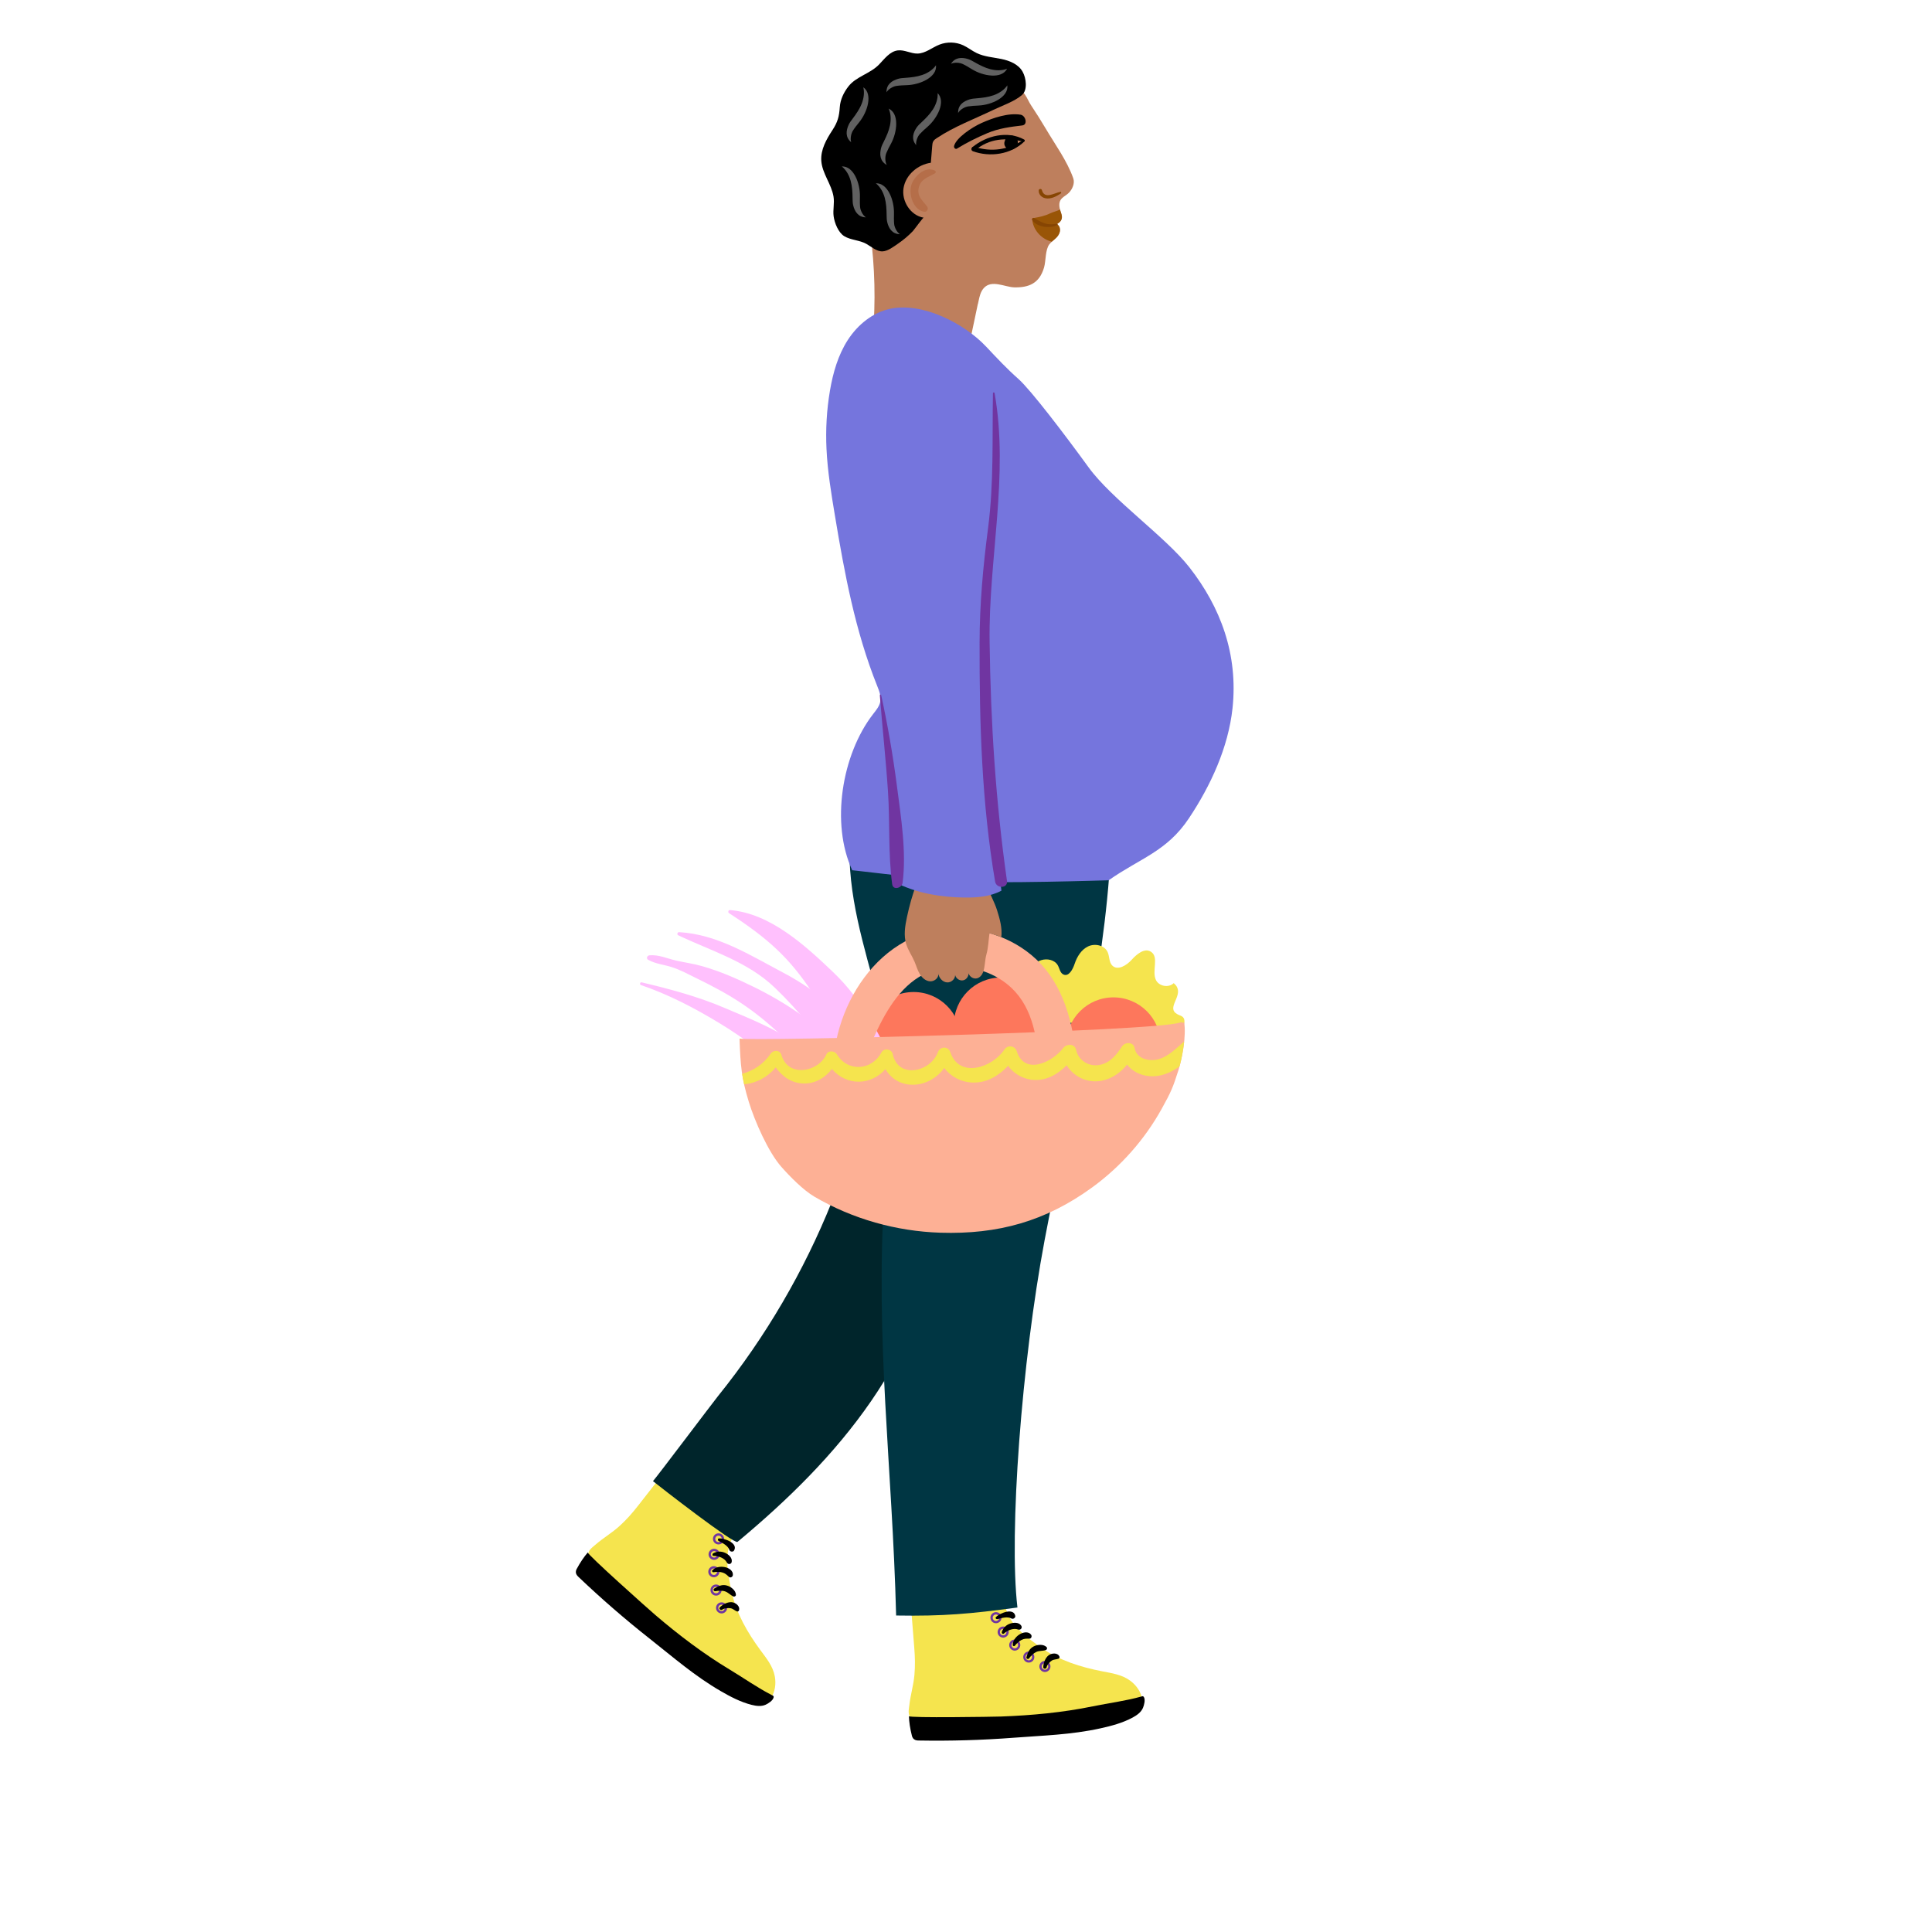 <?xml version="1.0" encoding="UTF-8"?>
<svg id="Illustrations" xmlns="http://www.w3.org/2000/svg" viewBox="0 0 566.93 566.93">
  <defs>
    <style>
      .cls-1 {
        fill: #7035a1;
      }

      .cls-2 {
        fill: #864503;
      }

      .cls-3 {
        fill: #f5e44e;
      }

      .cls-4 {
        fill: #003643;
      }

      .cls-5 {
        fill: #fdb095;
      }

      .cls-6 {
        fill: #7575dd;
      }

      .cls-7 {
        fill: #ffc0fd;
      }

      .cls-8 {
        fill: #fd775c;
      }

      .cls-9 {
        fill: #995506;
      }

      .cls-10 {
        fill: #00252b;
      }

      .cls-11 {
        fill: #be7f5d;
      }

      .cls-12 {
        fill: #616161;
      }

      .cls-13 {
        fill: #b56e49;
      }
    </style>
  </defs>
  <g>
    <path class="cls-3" d="M215.94,449.99c-3.99,4.4-2.33,12.14-1.21,17.28,1.34,6.16,4.61,11.8,8.38,16.92,1.78,2.42,3.68,4.68,4.25,7.72.41,2.2.08,4.59-1.17,6.45-.15.23-.34.46-.6.54-.23.07-.48.02-.71-.04-3.95-.96-7.66-2.92-10.68-5.64-3.16-2.84-6.82-5.13-10.19-7.74-3.63-2.81-7.27-5.62-10.9-8.44-4.07-3.15-8.15-6.31-11.88-9.85-2.43-2.31-4.72-4.79-6.82-7.4-.77-.95-1.56-2.03-1.78-3.26-.27-1.51,1.11-2.39,2.16-3.3,2.26-1.96,4.87-3.47,7.08-5.5,2.06-1.89,3.61-3.65,5.33-5.85,2.13-2.73,4.27-5.45,6.4-8.18"/>
    <path d="M169.01,461.62c-.08-.41.01-.85.21-1.21,1.09-2.03,2.18-3.59,3.27-4.86-.37.43,18.07,16.88,19.8,18.35,6.88,5.88,14.1,11.37,21.86,16.04,4.24,2.55,8.09,5.31,12.48,7.55.13.07.28.11.35.23.07.11.06.25.03.38-.19.9-1.53,1.76-2.31,2.12-1.27.59-2.77.4-4.13.06-3.25-.82-6.25-2.4-9.15-4.08-7.59-4.41-13.87-9.89-20.66-15.25-7.25-5.71-14.23-11.76-20.91-18.12-.36-.34-.73-.72-.83-1.2Z"/>
    <path class="cls-1" d="M210.44,470.84c.54-.72,1.56-.86,2.28-.32s.86,1.56.32,2.28-1.56.86-2.28.32-.86-1.56-.32-2.28ZM210.98,471.25c-.32.42-.23,1.02.19,1.33s1.02.23,1.33-.19.23-1.02-.19-1.33-1.02-.23-1.33.19Z"/>
    <path class="cls-1" d="M208.82,465.61c.54-.72,1.56-.86,2.28-.32s.86,1.56.32,2.28-1.56.86-2.28.32-.86-1.56-.32-2.28ZM209.36,466.01c-.32.42-.23,1.02.19,1.33s1.02.23,1.33-.19.23-1.02-.19-1.33-1.02-.23-1.33.19Z"/>
    <path class="cls-1" d="M208.17,460.23c.54-.72,1.56-.86,2.28-.32.72.54.86,1.56.32,2.28s-1.56.86-2.28.32-.86-1.56-.32-2.28ZM208.71,460.64c-.32.42-.23,1.02.19,1.33s1.02.23,1.33-.19.23-1.02-.19-1.33-1.02-.23-1.33.19Z"/>
    <path class="cls-1" d="M208.25,455.12c.54-.72,1.56-.86,2.28-.32s.86,1.56.32,2.28-1.56.86-2.28.32-.86-1.56-.32-2.28ZM208.79,455.53c-.32.42-.23,1.02.19,1.33s1.02.23,1.33-.19.23-1.02-.19-1.33-1.02-.23-1.33.19Z"/>
    <path class="cls-1" d="M209.54,450.59c.54-.72,1.56-.86,2.28-.32s.86,1.56.32,2.28-1.56.86-2.28.32-.86-1.56-.32-2.28ZM210.08,451c-.32.42-.23,1.02.19,1.33s1.02.23,1.33-.19.23-1.02-.19-1.33-1.02-.23-1.33.19Z"/>
    <path d="M211.23,471.66c.85-.87,2.27-1.62,3.51-1.51,1.11.1,2.57,1.19,2.08,2.46-.09.23-.36.33-.58.25-.64-.24-1.13-.81-1.84-.93s-1.88-.04-2.48.42c-.42.32-1.09-.28-.69-.68h0Z"/>
    <path d="M209.57,466.16c1.18-.71,2.28-1.3,3.72-.9,1.19.32,2.65,1.43,2.66,2.76,0,.35-.46.58-.75.45-.88-.4-1.53-1.2-2.46-1.5-.83-.27-1.99-.21-2.85-.04-.4.08-.69-.54-.32-.76h0Z"/>
    <path d="M209.03,460.81c.85-.94,2.25-1.18,3.46-.99,1.21.18,2.74,1.01,2.55,2.43-.06.49-.72.86-1.13.48-.66-.62-1.09-1.07-2.02-1.32-.87-.23-1.66-.18-2.54-.05-.28.04-.53-.33-.33-.56h0Z"/>
    <path d="M209.29,455.8c1.11-.61,2.34-.66,3.51-.12,1,.46,2.13,1.42,1.92,2.63-.13.76-1.09.87-1.43.2-.68-1.35-2.49-1.94-3.89-1.95-.45,0-.41-.6-.11-.76h0Z"/>
    <path d="M210.97,451.44c1.58-.11,5.73,1.39,4.42,3.56-.3.5-1.18.36-1.35-.17-.43-1.3-2.04-2.05-3.16-2.65-.3-.16-.34-.71.09-.74h0Z"/>
  </g>
  <path class="cls-10" d="M276.02,358.43c-1.84,18.95-9.6,37.03-20.4,52.71-10.8,15.69-24.56,29.13-39.2,41.31-.95.79-22.82-16.2-24.81-17.82,1.06-1.15,17.39-22.84,19.15-25.04,6.96-8.64,13.27-17.81,18.87-27.4,11.06-18.92,19.35-39.46,24.42-60.79"/>
  <g>
    <path class="cls-3" d="M294.94,470.09c.04,5.94,6.5,10.52,10.8,13.54,5.15,3.62,11.38,5.57,17.62,6.79,2.94.58,5.87.96,8.35,2.81,1.79,1.34,3.16,3.32,3.51,5.54.04.27.06.57-.07.8-.12.21-.34.34-.55.45-3.56,1.97-7.61,3.03-11.68,3.08-4.24.05-8.49.84-12.74,1.2-4.58.39-9.16.78-13.74,1.17-5.13.44-10.27.87-15.41.79-3.36-.06-6.71-.33-10.03-.83-1.21-.18-2.52-.43-3.52-1.19-1.22-.93-.8-2.51-.64-3.89.33-2.97,1.23-5.85,1.49-8.84.24-2.78.18-5.13-.04-7.92-.27-3.45-.55-6.9-.82-10.35"/>
    <path d="M268.27,510.42c-.34-.25-.56-.63-.67-1.04-.57-2.23-.83-4.11-.88-5.79.02.57,24.73.19,27,.11,9.04-.33,18.08-1.17,26.95-2.99,4.85-.99,9.55-1.57,14.3-2.89.14-.04.28-.11.42-.07.12.04.21.15.28.26.47.79.06,2.34-.27,3.13-.54,1.3-1.77,2.17-3,2.84-2.95,1.6-6.23,2.47-9.5,3.19-8.57,1.89-16.9,2.1-25.53,2.76-9.2.7-18.43.97-27.66.81-.49,0-1.02-.03-1.42-.32Z"/>
    <path class="cls-1" d="M305,489.17c-.09-.89.57-1.69,1.46-1.78s1.69.57,1.78,1.46-.57,1.69-1.46,1.78-1.69-.57-1.78-1.46ZM305.68,489.1c.05.52.52.91,1.04.86s.91-.52.86-1.04-.52-.91-1.04-.86-.91.52-.86,1.04Z"/>
    <path class="cls-1" d="M300.27,486.41c-.09-.89.57-1.69,1.46-1.78s1.69.57,1.78,1.46-.57,1.69-1.46,1.78-1.69-.57-1.78-1.46ZM300.94,486.34c.05.52.52.91,1.04.86s.91-.52.86-1.04-.52-.91-1.04-.86-.91.52-.86,1.04Z"/>
    <path class="cls-1" d="M296.15,482.89c-.09-.89.57-1.69,1.46-1.78.89-.09,1.69.57,1.78,1.46s-.57,1.69-1.46,1.78c-.89.09-1.69-.57-1.78-1.46ZM296.83,482.83c.05.52.52.91,1.04.86s.91-.52.86-1.04-.52-.91-1.04-.86-.91.52-.86,1.04Z"/>
    <path class="cls-1" d="M292.75,479.08c-.09-.89.57-1.69,1.46-1.78s1.69.57,1.78,1.46-.57,1.69-1.46,1.78-1.69-.57-1.78-1.46ZM293.42,479.01c.05.52.52.91,1.04.86s.91-.52.86-1.04-.52-.91-1.04-.86-.91.52-.86,1.04Z"/>
    <path class="cls-1" d="M290.64,474.86c-.09-.89.57-1.69,1.46-1.78.89-.09,1.69.57,1.78,1.46s-.57,1.69-1.46,1.78-1.69-.57-1.78-1.46ZM291.31,474.8c.05.52.52.91,1.04.86s.91-.52.86-1.04-.52-.91-1.04-.86-.91.52-.86,1.04Z"/>
    <path d="M306.14,489.23c.03-1.21.57-2.73,1.56-3.49.89-.68,2.7-.86,3.2.4.09.23-.04.49-.26.58-.63.26-1.38.17-1.99.56s-1.41,1.25-1.54,1.99c-.09.52-.99.53-.97-.04h0Z"/>
    <path d="M301.19,486.31c.39-1.32.8-2.5,2.13-3.18,1.09-.57,2.92-.74,3.82.23.24.26.06.74-.25.84-.92.3-1.94.15-2.82.56-.79.36-1.61,1.19-2.12,1.9-.24.33-.87.07-.75-.34h0Z"/>
    <path d="M297.18,482.74c-.01-1.27.86-2.39,1.88-3.07s2.69-1.11,3.53.06c.28.4.05,1.13-.51,1.12-.9-.01-1.53-.05-2.37.4-.8.42-1.35.99-1.91,1.68-.18.22-.61.12-.62-.19h0Z"/>
    <path d="M293.98,478.87c.4-1.2,1.27-2.07,2.5-2.46,1.05-.34,2.53-.4,3.2.64.42.65-.22,1.38-.92,1.12-1.41-.53-3.14.26-4.19,1.2-.33.3-.7-.16-.59-.49h0Z"/>
    <path d="M292.26,474.52c1.09-1.15,5.15-2.85,5.66-.37.12.57-.62,1.07-1.11.79-1.19-.67-2.89-.13-4.12.18-.33.08-.73-.29-.43-.6h0Z"/>
  </g>
  <path class="cls-4" d="M249.3,245.95c-.68,17.18,4.22,31.27,8.41,47.57,4.12,16.07,3.11,36.21,1.83,56.04-2.82,43.77,2.31,80.65,3.42,124.5,13.84.24,21.88-.5,35.6-2.35-2.56-21.74,1.28-72.22,7.97-107.78,6.69-35.56,16.17-70.73,18.94-106.81.32-4.16.76-8.77,3.86-11.55"/>
  <path class="cls-3" d="M294.68,296.08c1.54-4,3.77-7.74,6.55-11,1.19-1.4,2.56-2.76,4.31-3.33,1.75-.56,3.96-.09,4.87,1.52.53.94.66,2.25,1.65,2.69,1.57.71,2.74-1.49,3.28-3.13.7-2.1,1.96-4.17,3.96-5.12,2.01-.95,4.82-.34,5.73,1.68.58,1.28.36,2.94,1.36,3.94,1.57,1.58,4.2-.04,5.69-1.69,1.49-1.66,3.76-3.56,5.64-2.37,2.47,1.56.22,5.62,1.46,8.27.88,1.88,3.74,2.41,5.23.96,3.43,2.78-1.29,6.21.15,8.32.43.62,1.17.94,1.88,1.22,3.12,1.24-1.05,6.39-2.36,8.25"/>
  <circle class="cls-8" cx="268.09" cy="304.96" r="13.86"/>
  <circle class="cls-8" cx="293.77" cy="300.7" r="13.86"/>
  <circle class="cls-8" cx="326.73" cy="306.53" r="13.86"/>
  <path class="cls-7" d="M188.1,289.07c7.98,2.7,15.72,6.74,22.92,11.11,3.65,2.21,7.26,4.6,10.54,7.32,3,2.48,5.6,5.46,8.83,7.63,4.19,2.82,9.21-3.64,5.42-7.02-6.2-5.54-15.51-9.06-23.11-12.31-7.93-3.39-16.01-5.53-24.38-7.53-.53-.13-.73.63-.22.81h0Z"/>
  <path class="cls-7" d="M190.21,281.65c2.14,1.2,4.49,1.38,6.81,2.11,2.63.83,5.05,2.17,7.52,3.38,4.68,2.28,9.25,4.7,13.56,7.63,8.72,5.91,16.28,13.7,22.76,21.96,4.12,5.26,12.33-2.45,7.51-7.51-7.85-8.22-17.04-14.64-27.23-19.64-4.83-2.37-9.88-4.58-15.07-6.06-2.51-.72-5.09-1.07-7.64-1.64-2.67-.6-5.09-1.79-7.87-1.55-.66.06-1.02.95-.36,1.32h0Z"/>
  <path class="cls-7" d="M199.02,274.45c9.68,4.6,20.38,7.74,28.29,15.33,3.62,3.47,7.12,7.26,10.23,11.19,3.4,4.31,5.95,9.61,9.7,13.56,4.41,4.63,10.39-1.24,8.2-6.33-2.19-5.1-7.58-9.85-11.75-13.38-4.32-3.66-8.86-6.76-13.87-9.4-9.71-5.12-19.32-11.26-30.56-11.89-.48-.03-.7.72-.25.93h0Z"/>
  <path class="cls-7" d="M213.84,267.9c11.9,7.68,17.85,13.39,24.3,22.99,3.05,4.54,5.98,9.3,8.37,14.23,2.23,4.61,3.38,11.8,7.96,14.55,1.86,1.12,5.06.59,6-1.57,2.58-5.91-1.79-13.18-4.78-18.34-3.11-5.37-6.76-10.25-11.26-14.54-8.19-7.8-18.41-17.21-30.23-18.17-.45-.04-.64.57-.35.86h0Z"/>
  <path class="cls-11" d="M286.95,89.16c-1.06,5.01-2.12,10.02-3.17,15.03-9.34-.62-18.68-1.23-28.02-1.85,1.12-10.02,1.15-20.16.09-30.19-.1-.94-.2-1.92.11-2.81.2-.58.57-1.09.91-1.61,2.35-3.63,1.98-7.31,2.48-11.43.5-4.09,1.47-8.2,3.73-11.71,3.68-5.72,10.13-8.97,16.41-11.61,5.95-2.51,12.12-5.31,18.44-6.64,2.56-.54,3.41,2.73,4.61,4.53,1.5,2.26,2.95,4.55,4.33,6.88,2.77,4.7,6.24,9.41,8.07,14.56.53,1.51-.3,3.22-1.24,4.21-1.3,1.36-3.34,1.55-2.74,4.61.15.75.5,1.44.63,2.2.19,1.1-.53,2.03-1.53,2.42.46.19.78.64.92,1.12.29,1.04-.22,2.07-.93,2.83-.68.72-1.57,1.23-2.15,2.02-1.2,1.62-.97,4.84-1.53,6.77-1.38,4.73-4.54,5.92-8.74,5.83-2.75-.06-6.64-2.37-8.96.23-.92,1.03-1.24,2.45-1.52,3.79-.06.28-.12.56-.18.84Z"/>
  <path d="M280.7,43.68c3.01-1.86,6.05-3.35,9-4.6,3.4-1.44,6.91-1.87,10.26-2.27,1.73-.2,1.01-2.9-.46-3.15-3.63-.6-8.09.93-11.4,2.4-3.01,1.34-7.47,4.39-8.12,6.71-.13.47.18.99.71.91h0Z"/>
  <path d="M274.93,40.49c-.41.27-.82.56-1.07.99-.23.41-.28.9-.31,1.37-.13,1.64-.26,3.28-.4,4.91-3.85.53-7.37,3.56-8.01,7.4-.64,3.84,2.04,8.07,5.88,8.71-.18-.03-2.8,3.58-3.16,3.96-1.31,1.36-2.76,2.59-4.32,3.65-1.24.85-2.97,2.2-4.53,2.28-1.75.09-3.35-1.4-4.79-2.2-1.99-1.12-4.59-1.09-6.49-2.26-1.74-1.07-2.85-3.89-3.11-5.85-.25-1.89.29-3.81-.03-5.77-.61-3.67-3.34-6.8-3.59-10.51-.22-3.25,1.5-6.29,3.29-9.02,1.52-2.32,1.96-3.99,2.14-6.71.15-2.22,1.16-4.32,2.52-6.07,2.27-2.93,6.38-3.72,9-6.44,1.63-1.69,3.18-3.86,5.52-4.14,1.94-.23,3.8.96,5.75.93,2.34-.04,4.27-1.77,6.46-2.63,2.22-.87,4.8-.8,6.97.2,1.39.64,2.59,1.63,3.97,2.29,2.24,1.07,4.79,1.23,7.23,1.73s4.98,1.54,6.21,3.7c1.11,1.96,1.51,5.42-.17,6.87-2.21,1.91-5.78,3.1-8.41,4.37-5.47,2.64-11.48,4.87-16.54,8.25Z"/>
  <path class="cls-9" d="M310.97,66.86c-.13-.48-.45-.93-.92-1.12,1.01-.39,1.72-1.32,1.53-2.42-.13-.74-.38-1.08-.5-1.82-.87.41-2.04.68-2.95,1.12-1.55.76-3.09,1.05-4.7,1.34-.18.03-.39.04-.48.19-.05.09-.05.2-.04.3.24,2.89,2.46,5.45,5.22,6.32.16.05.33.1.5.14.46-.41.97-.78,1.39-1.23.72-.76,1.23-1.78.93-2.83Z"/>
  <path class="cls-2" d="M310.29,65.68c-.2-.1-.64.05-.79.06-.32.04-.64.07-.95.08-.67.02-1.33-.08-1.97-.27-1.16-.35-2.13-1.05-3.18-1.58-.31-.16-.7.24-.53.54.28.51.72.91,1.21,1.21,1.16.71,2.61.96,3.95.89.59-.03,1.2-.13,1.75-.36.14-.06.66-.26.6-.46-.02-.05-.05-.08-.09-.1Z"/>
  <path class="cls-2" d="M311.15,56.3c-1.8.33-4.66,2.3-5.42-.54-.12-.45-.87-.4-.92.07-.11,1.19.83,2.12,1.95,2.35,1.58.33,3.3-.56,4.55-1.44.18-.13.09-.49-.16-.44h0Z"/>
  <path class="cls-13" d="M274.31,50.05c-2.85-1.45-6.21,1.8-6.92,4.38-.76,2.76.62,7.18,3.81,7.71.84.14,1.33-.89.86-1.53-1.34-1.81-3.08-3.01-2.44-5.6.63-2.54,2.76-2.99,4.7-4.13.34-.2.36-.64,0-.82h0Z"/>
  <path d="M300.27,41.1c-4.58,2.88-9.2,3.6-14.4,1.97-.74-.23-1.15,1.02-.42,1.29,5.02,1.86,11.28.97,15.17-2.88.22-.22-.11-.54-.35-.38h0Z"/>
  <path d="M300.52,40.94c-4.83-2.66-11.08-1.14-15.15,2.23-.6.49.09,1.49.69.99,4.29-3.59,9.03-3.82,14.26-2.61.37.09.51-.44.2-.61h0Z"/>
  <path d="M295.57,42.99c.43.28.82.39,1.33.25.41-.11.73-.46.91-.83.3-.61.07-1.29-.41-1.71-.4-.35-1.03-.43-1.52-.26-.89.3-1.37,1.24-1.1,2.14.25.81,1.08,1.38,1.93,1.31.78-.06,1.49-.6,1.79-1.32.34-.8.17-1.81-.53-2.37-.79-.63-1.95-.61-2.65.18-.74.84-.62,2.28.47,2.77.45.2.92.19,1.36-.03s.69-.59.82-1.07c.05-.18.03-.38.03-.56l-.02.41v-.06c-.03.13-.07.26-.11.38.01-.04.03-.07.05-.1l-.22.34.04-.04-.3.28s.06-.05.1-.06l-.38.19.06-.02-.41.09h.06c-.14-.01-.27-.02-.41-.03.04,0,.08,0,.11.02l-.38-.13s.07.03.1.05l-.34-.22.04.04-.27-.3s.05.06.07.09l-.19-.37s.04.07.04.11l-.09-.41s.02.08.01.13l.02-.4c0,.07-.02.12-.04.19l.12-.38s-.04.08-.06.12l.22-.33c-.04.06-.08.1-.13.15l.3-.27s-.08.06-.13.08l.37-.19s-.09.04-.14.05l.4-.08s-.1.02-.15.02l.39.02s-.08-.01-.11-.03l.37.12-.05-.03.32.21s-.06-.04-.09-.07l.26.28-.03-.05.18.35s-.03-.07-.04-.1l.08.38v-.06c-.01.13-.02.25-.03.38v-.05c-.03.12-.07.24-.11.35,0-.03.02-.06.04-.08l-.2.31.03-.03-.28.25s.05-.04.08-.05l-.34.17.04-.02-.37.08s.08,0,.13,0l-.36-.02h.04c-.35-.29-.69-.58-1.04-.88v.05c-.01-.12-.04-.24-.06-.36.02-.25.02-.31,0-.18-.01.12,0,.06.06-.17-.21.4-.11,1.1.29,1.37h0Z"/>
  <path class="cls-6" d="M250.1,255.42c-6.4-13.75-3.07-34.03,6.1-45.87.86-1.11,1.82-2.24,2.1-3.62.32-1.59-.31-3.2-.92-4.71-6.44-16.1-9.54-32.85-12.37-49.87-1.08-6.5-2.17-13.02-2.48-19.61-.27-5.71.05-11.45,1.01-17.09.89-5.23,2.38-10.46,5.26-14.91,2.89-4.46,7.32-8.09,12.52-9.15,9.57-1.95,21.69,4.38,28.02,11.09,3.31,3.51,5.96,6.37,9.53,9.54,3.61,3.22,13.52,16.21,20.53,25.87,6.83,9.43,22.57,20.39,29.62,29.39,9.14,11.69,14.35,25.55,12.65,41.38-1.24,11.5-6.41,22.69-12.79,32.26-6.51,9.78-14.33,11.7-23.55,18.19,0,0-33.83,1.08-44.05.28-15.07-1.18-32.85-3.51-31.19-3.19Z"/>
  <path class="cls-5" d="M250.2,319.02c6.28-13.45,11.28-34.86,29.82-35.32,6.65-.16,13.36,2.34,17.88,7.31,5.95,6.54,6.7,16.19,7.31,24.58.53,7.17,11.83,7.16,11.2,0-.97-11.07-2.53-22.66-9.89-31.49-6.12-7.35-15.81-11.52-25.29-11.68-23.24-.41-38.16,23.9-36.72,45.07.19,2.74,4.3,4.51,5.69,1.54h0Z"/>
  <path class="cls-5" d="M346.26,300.06c-7.66,2.64-124.62,5.49-129.25,4.72.27,7.92.59,11.59,2.73,18.58,1.72,5.6,5.67,14.66,9.55,19.05,2.51,2.84,6.45,6.86,9.73,8.77,11.17,6.53,24.01,10.14,36.93,10.55,16.89.53,30.85-3.34,44.52-13.28,8.38-6.09,15.42-14.04,20.44-23.11,2.68-4.84,3.25-6.11,4.91-11.35,1.14-3.6,2.31-10.19,1.66-13.99-1.22.46,0-.37-1.22.06Z"/>
  <path class="cls-11" d="M268.94,259.45c-1.22,3.12-2.1,6.37-2.8,9.65-.56,2.61-1.01,5.36-.23,7.92.56,1.82,1.7,3.41,2.45,5.16.51,1.19.85,2.46,1.5,3.57s1.71,2.1,3,2.21c1.29.11,2.67-1,2.48-2.28.2,1.3,1.26,2.51,2.58,2.6s2.62-1.21,2.31-2.5c.04,1.14,1.22,2.1,2.35,1.9s1.91-1.51,1.55-2.59c0,1.24,1.33,2.3,2.54,2,.89-.22,1.54-1.03,1.84-1.89.57-1.62.47-3.45.94-5.11.58-2.07.61-4.15.91-6.27.98.38,2.46.74,3.46,1.22.34-2.64-.45-5.44-1.25-7.97-.39-1.25-.94-2.44-1.48-3.64-.55-1.2-1.1-2.41-1.64-3.61"/>
  <path class="cls-12" d="M274.66,19.17c.36,3.47-4.65,5.69-8.53,5.82-1.04.04-2.03.07-3.07.22s-2.42.96-2.92,1.87c-.07-2.36,1.66-3.43,3.37-3.94.68-.2,1.4-.24,2.1-.29,1.68-.12,3.37-.3,4.97-.84s3.1-1.47,4.07-2.85Z"/>
  <path class="cls-12" d="M275.13,27.31c2.46,2.47-.03,7.35-2.95,9.89-.79.68-1.53,1.34-2.24,2.1s-1.27,2.27-1.09,3.29c-1.55-1.79-.87-3.7.14-5.18.4-.59.93-1.07,1.45-1.55,1.23-1.15,2.43-2.36,3.33-3.78.9-1.43,1.48-3.1,1.37-4.78Z"/>
  <path class="cls-12" d="M260.76,31.87c3.17,1.45,2.54,6.9.69,10.3-.5.92-.97,1.79-1.37,2.76s-.4,2.57.13,3.47c-2.07-1.14-2.11-3.17-1.68-4.9.17-.69.5-1.32.82-1.96.75-1.51,1.46-3.06,1.8-4.71s.31-3.42-.39-4.96Z"/>
  <path class="cls-12" d="M253.32,25.6c2.86,2,1.25,7.25-1.19,10.26-.66.81-1.28,1.58-1.84,2.46s-.86,2.45-.5,3.43c-1.83-1.49-1.5-3.5-.76-5.13.29-.65.73-1.21,1.16-1.78,1.01-1.35,1.99-2.74,2.62-4.3s.92-3.31.52-4.94Z"/>
  <path class="cls-12" d="M257,53.79c3.48-.16,5.42,4.97,5.33,8.84-.02,1.04-.04,2.04.05,3.08s.82,2.47,1.7,3.02c-2.36-.06-3.33-1.85-3.74-3.59-.16-.69-.16-1.41-.17-2.12-.02-1.68-.11-3.39-.56-5.01s-1.3-3.18-2.61-4.23Z"/>
  <path class="cls-12" d="M247.01,48.84c3.48-.16,5.42,4.97,5.33,8.84-.02,1.04-.04,2.04.05,3.08s.82,2.47,1.7,3.02c-2.36-.06-3.33-1.85-3.74-3.59-.16-.69-.16-1.41-.17-2.12-.02-1.68-.11-3.39-.56-5.01s-1.3-3.18-2.61-4.23Z"/>
  <path class="cls-12" d="M295.59,25.05c.4,3.46-4.59,5.75-8.46,5.92-1.04.05-2.03.1-3.07.26s-2.4.99-2.9,1.91c-.1-2.36,1.62-3.44,3.33-3.97.68-.21,1.39-.26,2.1-.32,1.68-.14,3.37-.34,4.96-.9,1.59-.56,3.08-1.51,4.04-2.9Z"/>
  <path class="cls-12" d="M295.52,20.19c-1.62,3.09-7.03,2.16-10.32.12-.89-.55-1.73-1.07-2.68-1.52s-2.54-.54-3.47-.06c1.25-2.01,3.28-1.93,4.99-1.41.68.21,1.3.57,1.91.92,1.46.83,2.97,1.62,4.6,2.05s3.4.49,4.97-.12Z"/>
  <path class="cls-6" d="M263.26,251.53c.02,2.29,0,4.54-.15,6.82-.02.25-.03.52.11.73.11.17.3.26.49.35,5.97,2.78,12.63,3.86,19.21,3.95,3.75.05,7.64-.24,10.94-2.02-.45-2.98-.56-6.02-.31-9.03"/>
  <path class="cls-1" d="M291.37,115.4c-.23,13.29.29,26.32-1.43,39.57-1.46,11.21-2.47,22.23-2.49,33.55-.05,23.65.6,46.83,4.55,70.15.37,2.17,3.81,2.07,3.49-.18-3.35-23.51-4.77-46.34-5.1-70.12-.34-24.23,5.72-48.88,1.47-73-.05-.3-.47-.29-.48.02h0Z"/>
  <path class="cls-1" d="M258.18,204.04c.73,9.41,1.77,18.79,2.39,28.21.6,8.98.03,18.32,1.23,27.21.26,1.9,2.86,1.14,3.06-.41,1.18-9.12-.49-19.3-1.66-28.37-1.16-8.96-2.69-17.87-4.63-26.69-.05-.22-.41-.17-.39.05h0Z"/>
  <path class="cls-3" d="M347.5,305.63c-2.37,1.96-4.64,4.45-7.71,5.23-2.68.68-6.3-.16-6.85-3.34-.32-1.83-2.82-1.8-3.68-.48-1.58,2.42-3.43,4.78-6.44,5.42-3.21.68-6.34-1.19-7.05-4.39-.43-1.94-2.82-1.8-3.81-.5-3.1,4.08-11.3,8.12-13.6.91-.53-1.67-2.7-1.93-3.65-.48-3.4,5.2-13.17,8.65-15.85.75-.62-1.82-2.99-1.75-3.64,0-2.16,5.84-11.67,8.02-13.27.52-.32-1.51-2.6-1.78-3.31-.43-2.81,5.3-9.86,5.83-13.05.56-.64-1.06-2.53-1.28-3.1,0-2.34,5.21-11.25,6.92-13.17.19-.43-1.51-2.32-1.59-3.15-.41-2.17,3.09-4.97,4.98-8.4,5.92.15,1.01.34,2.02.58,3.07,3.66-.32,6.95-2.11,9.27-4.96,1.94,2.65,4.53,4.61,8.14,4.73,3.39.11,6.38-1.67,8.36-4.26,4.28,5.06,11.5,4.88,15.7.05,3.85,6.55,12.91,5.75,17.25-.34,1.94,2.52,4.92,4.15,8.27,4.27,4.29.16,7.72-2.01,10.5-4.92,1.71,2.5,4.72,4.08,7.81,4.17,3.75.11,6.84-1.8,9.36-4.32,1.66,2.72,4.65,4.57,7.98,4.71,3.84.16,7.38-1.95,9.74-4.91,1.51,1.95,3.82,3.16,6.56,3.4,3.21.28,6.22-.98,8.83-2.86.57-2.06,1.1-4.73,1.36-7.31Z"/>
</svg>